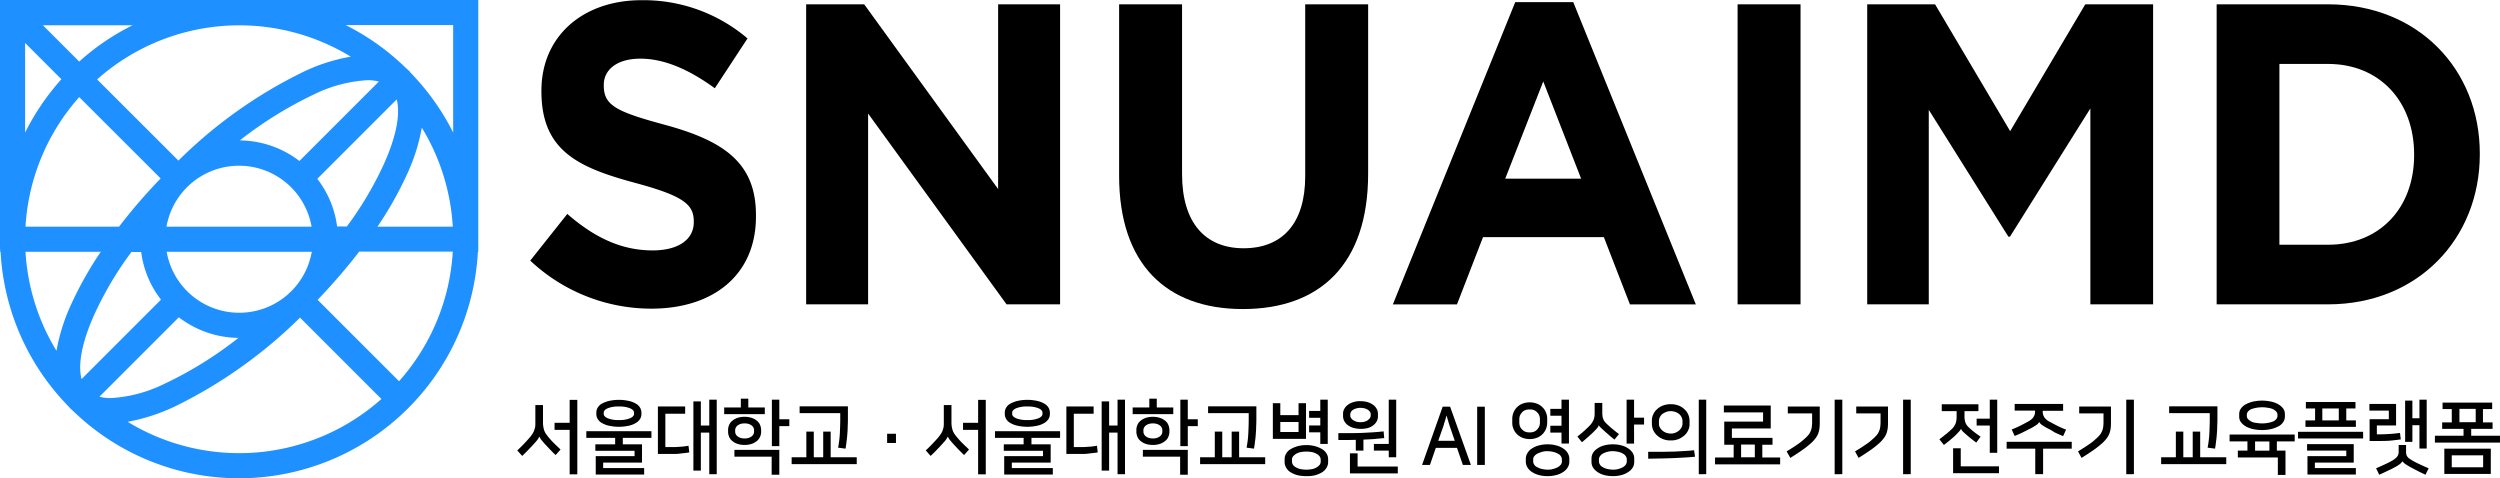 <svg id="로고" xmlns="http://www.w3.org/2000/svg" width="252.296" height="48.267" viewBox="0 0 252.296 48.267">
  <g id="그룹_3485" data-name="그룹 3485" transform="translate(52.205 0.02)">
    <g id="그룹_3483" data-name="그룹 3483" transform="translate(1.306)">
      <path id="패스_5221" data-name="패스 5221" d="M282.63,31.229A17.831,17.831,0,0,1,270.4,26.38l3.74-4.71c2.592,2.256,5.323,3.681,8.608,3.681,2.592,0,4.156-1.088,4.156-2.85v-.079c0-1.682-.989-2.553-5.818-3.859-5.818-1.563-9.558-3.245-9.558-9.261V9.223c0-5.5,4.2-9.123,10.093-9.123a16.17,16.17,0,0,1,10.706,3.859l-3.3,5.027C286.469,7.125,283.956,6,281.522,6s-3.7,1.168-3.7,2.632v.079c0,2,1.227,2.632,6.214,3.978,5.858,1.6,9.143,3.8,9.143,9.083v.079C293.217,27.845,288.844,31.229,282.63,31.229Z" transform="translate(-270.4 -0.1)"/>
      <path id="패스_5222" data-name="패스 5222" d="M431.325,32.478,417.353,13.223V32.478H411.1V2.2h5.858l13.516,18.642V2.2h6.253V32.478Z" transform="translate(-383.256 -1.784)"/>
      <path id="패스_5223" data-name="패스 5223" d="M583.187,32.953c-7.738,0-12.487-4.552-12.487-13.457V2.2h6.352V19.338c0,4.928,2.355,7.48,6.214,7.48,3.879,0,6.214-2.474,6.214-7.263V2.2h6.352V19.278C595.833,28.461,590.945,32.953,583.187,32.953Z" transform="translate(-511.272 -1.784)"/>
      <path id="패스_5224" data-name="패스 5224" d="M734.225,31.6l-2.632-6.788H719.4L716.771,31.6H710.3L722.649,1.1h5.858l12.368,30.5h-6.649Zm-8.747-22.5-3.839,9.816H729.3Z" transform="translate(-623.246 -0.902)"/>
      <path id="패스_5225" data-name="패스 5225" d="M886.1,32.478V2.2h6.352V32.478Z" transform="translate(-764.256 -1.784)"/>
      <path id="패스_5226" data-name="패스 5226" d="M974.72,32.478V12.708l-8.114,12.942h-.158l-8.035-12.8V32.478H952.2V2.2h6.847L966.626,15l7.579-12.8h6.847V32.478Z" transform="translate(-817.275 -1.784)"/>
      <path id="패스_5227" data-name="패스 5227" d="M1141.64,32.478H1130.4V2.2h11.24c9.063,0,15.317,6.531,15.317,15.06v.079C1156.957,25.848,1150.7,32.478,1141.64,32.478Zm8.688-15.139c0-5.363-3.5-9.123-8.687-9.123h-4.908V26.462h4.908c5.185,0,8.688-3.681,8.688-9.044Z" transform="translate(-960.21 -1.784)"/>
    </g>
    <g id="그룹_3484" data-name="그룹 3484" transform="translate(0 40.212)">
      <path id="패스_5228" data-name="패스 5228" d="M266.016,207.62a1.98,1.98,0,0,1-.158.277,3.5,3.5,0,0,1-.3.356c-.158.178-.336.376-.554.594q-.3.327-.712.712l-.495-.554c.475-.435.871-.871,1.227-1.267a4.109,4.109,0,0,0,.3-.4,1.5,1.5,0,0,0,.178-.356,2.4,2.4,0,0,0,.1-.356,2.517,2.517,0,0,0,.02-.4v-1.8h.772v1.8a2.726,2.726,0,0,0,.04.435,2.638,2.638,0,0,0,.1.376,1.6,1.6,0,0,0,.2.356,4.046,4.046,0,0,0,.3.376,6.822,6.822,0,0,0,.515.554c.178.178.4.376.613.594l-.495.554c-.277-.257-.495-.495-.673-.673-.178-.2-.356-.376-.495-.534l-.3-.356a2.893,2.893,0,0,1-.178-.3Zm3.067,3.78v-4.472H267.56v-.712h1.524V203.9h.772v7.52h-.772Z" transform="translate(-263.8 -203.781)"/>
      <path id="패스_5229" data-name="패스 5229" d="M299.95,211.44v-1.86h3.918v-.534H299.91v-.653h2v-.653H299v-.673h6.57v.673h-2.889v.653h1.939v1.84H300.7v.554h4.136v.653Zm2.335-7.54a4.521,4.521,0,0,1,.95.1,2.321,2.321,0,0,1,.712.257,1.123,1.123,0,0,1,.455.4.98.98,0,0,1,.158.514v.178a.929.929,0,0,1-.158.515,1.292,1.292,0,0,1-.455.4,2.319,2.319,0,0,1-.712.257,4.608,4.608,0,0,1-1.9,0,2.32,2.32,0,0,1-.712-.257,1.124,1.124,0,0,1-.455-.4.981.981,0,0,1-.158-.515v-.178a.981.981,0,0,1,.158-.514,1.124,1.124,0,0,1,.455-.4,2.986,2.986,0,0,1,.712-.257A4.52,4.52,0,0,1,302.285,203.9Zm0,2.038a2.79,2.79,0,0,0,1.128-.178c.257-.119.4-.257.4-.435v-.139c0-.178-.139-.317-.4-.435a2.855,2.855,0,0,0-1.128-.178,2.79,2.79,0,0,0-1.128.178c-.257.119-.4.257-.4.435v.139c0,.178.139.317.4.435A2.79,2.79,0,0,0,302.285,205.938Z" transform="translate(-292.034 -203.781)"/>
      <path id="패스_5230" data-name="패스 5230" d="M338.231,205.225h-1.979v3.364h.891c.158,0,.317-.02.455-.02.158-.02.3-.02.475-.04.158-.02.336-.04.515-.079l.079.673c-.2.04-.4.059-.574.079s-.356.04-.515.059a4.473,4.473,0,0,1-.515.02H335.5v-4.789h2.751v.732Zm3.206,6.1h-.752v-4.2h-.851v3.839h-.752v-6.986h.752v2.434h.851V203.8h.752Z" transform="translate(-321.311 -203.701)"/>
      <path id="패스_5231" data-name="패스 5231" d="M373.4,204.863h-4.1v-.673h1.682V203.3h.752v.891H373.4Zm-2.038,3.107a2.142,2.142,0,0,1-.752-.119,1.6,1.6,0,0,1-.515-.3,1.011,1.011,0,0,1-.3-.416,1.352,1.352,0,0,1-.1-.455v-.257a1.175,1.175,0,0,1,.1-.455,1.011,1.011,0,0,1,.3-.416,1.6,1.6,0,0,1,.515-.3,2.143,2.143,0,0,1,.752-.119,2.222,2.222,0,0,1,.752.119,1.6,1.6,0,0,1,.514.3,1.01,1.01,0,0,1,.3.416,1.351,1.351,0,0,1,.1.455v.257a1.174,1.174,0,0,1-.1.455,1.231,1.231,0,0,1-.3.416,1.847,1.847,0,0,1-.514.3A2.305,2.305,0,0,1,371.358,207.97Zm-1.029.495h4.532v2.513h-.772v-1.821h-3.76Zm1.029-1.148a1.315,1.315,0,0,0,.416-.059,1.046,1.046,0,0,0,.3-.158.619.619,0,0,0,.178-.218.527.527,0,0,0,.059-.237v-.178a.527.527,0,0,0-.059-.237.619.619,0,0,0-.178-.218,1.047,1.047,0,0,0-.3-.158,1.485,1.485,0,0,0-.831,0,1.048,1.048,0,0,0-.3.158.617.617,0,0,0-.178.218.528.528,0,0,0-.059.237v.178a.528.528,0,0,0,.059.237.618.618,0,0,0,.178.218,1.047,1.047,0,0,0,.3.158A1.315,1.315,0,0,0,371.358,207.317Zm4.512-1.247h-1.009v2.019h-.752V203.4h.752v1.979h1.009Z" transform="translate(-348.422 -203.3)"/>
      <path id="패스_5232" data-name="패스 5232" d="M410.27,212.345v.693H403.7v-.693h1.484v-2.592h.752v2.592h.95v-2.592h.752v2.592Zm-.891-5.145v.989c0,.356,0,.693-.02.989,0,.3-.02.574-.04.831s-.04.515-.079.732c-.02.238-.059.475-.1.732l-.752-.1a10.154,10.154,0,0,0,.178-1.464c.02-.455.04-.95.04-1.445v-.574h-4.1V207.2Z" transform="translate(-376.014 -206.428)"/>
      <path id="패스_5233" data-name="패스 5233" d="M452.4,221.2h.891v.93H452.4Z" transform="translate(-415.077 -217.658)"/>
      <path id="패스_5234" data-name="패스 5234" d="M474.316,207.62a1.977,1.977,0,0,1-.158.277,3.491,3.491,0,0,1-.3.356c-.158.178-.336.376-.554.594q-.3.327-.712.712l-.495-.554c.475-.435.871-.871,1.227-1.267a4.109,4.109,0,0,0,.3-.4,1.5,1.5,0,0,0,.178-.356,2.381,2.381,0,0,0,.1-.356,2.525,2.525,0,0,0,.02-.4v-1.8h.772v1.8a2.722,2.722,0,0,0,.04.435,2.641,2.641,0,0,0,.1.376,1.6,1.6,0,0,0,.2.356,4.05,4.05,0,0,0,.3.376,6.833,6.833,0,0,0,.515.554c.178.178.4.376.613.594l-.495.554c-.277-.257-.495-.495-.673-.673-.178-.2-.356-.376-.495-.534l-.3-.356a2.893,2.893,0,0,1-.178-.3Zm3.067,3.78v-4.472H475.86v-.712h1.524V203.9h.772v7.52h-.772Z" transform="translate(-430.878 -203.781)"/>
      <path id="패스_5235" data-name="패스 5235" d="M508.33,211.44v-1.86h3.918v-.534H508.29v-.653h2v-.653H507.4v-.673h6.57v.673h-2.889v.653h1.939v1.84H509.1v.554h4.136v.653Zm2.335-7.54a4.521,4.521,0,0,1,.95.1,2.321,2.321,0,0,1,.712.257,1.123,1.123,0,0,1,.455.4.981.981,0,0,1,.158.514v.178a.929.929,0,0,1-.158.515,1.292,1.292,0,0,1-.455.4,2.319,2.319,0,0,1-.712.257,4.608,4.608,0,0,1-1.9,0,2.318,2.318,0,0,1-.712-.257,1.123,1.123,0,0,1-.455-.4.981.981,0,0,1-.158-.515v-.178a.981.981,0,0,1,.158-.514,1.123,1.123,0,0,1,.455-.4,2.985,2.985,0,0,1,.712-.257A4.521,4.521,0,0,1,510.665,203.9Zm0,2.038a2.79,2.79,0,0,0,1.128-.178c.257-.119.4-.257.4-.435v-.139c0-.178-.139-.317-.4-.435a2.856,2.856,0,0,0-1.128-.178,2.79,2.79,0,0,0-1.128.178c-.257.119-.4.257-.4.435v.139c0,.178.139.317.4.435A2.79,2.79,0,0,0,510.665,205.938Z" transform="translate(-459.193 -203.781)"/>
      <path id="패스_5236" data-name="패스 5236" d="M546.531,205.225h-1.979v3.364h.891c.158,0,.317-.02.455-.02.158-.02.3-.02.475-.04.158-.02.336-.04.515-.079l.079.673c-.2.04-.4.059-.574.079s-.356.04-.515.059a4.473,4.473,0,0,1-.514.02H543.8v-4.789h2.751v.732Zm3.186,6.1h-.752v-4.2h-.851v3.839h-.752v-6.986h.752v2.434h.851V203.8h.752Z" transform="translate(-488.389 -203.701)"/>
      <path id="패스_5237" data-name="패스 5237" d="M581.7,204.863h-4.1v-.673h1.682V203.3h.752v.891H581.7Zm-2.058,3.107a2.142,2.142,0,0,1-.752-.119,1.6,1.6,0,0,1-.514-.3,1.01,1.01,0,0,1-.3-.416,1.353,1.353,0,0,1-.1-.455v-.257a1.175,1.175,0,0,1,.1-.455,1.01,1.01,0,0,1,.3-.416,1.6,1.6,0,0,1,.514-.3,2.143,2.143,0,0,1,.752-.119,2.221,2.221,0,0,1,.752.119,1.6,1.6,0,0,1,.515.3,1.011,1.011,0,0,1,.3.416,1.351,1.351,0,0,1,.1.455v.257a1.175,1.175,0,0,1-.1.455,1.011,1.011,0,0,1-.3.416,1.845,1.845,0,0,1-.515.3A2.142,2.142,0,0,1,579.638,207.97Zm-1.009.495h4.532v2.513h-.772v-1.821h-3.76Zm1.009-1.148a1.315,1.315,0,0,0,.415-.059,1.046,1.046,0,0,0,.3-.158.62.62,0,0,0,.178-.218.527.527,0,0,0,.059-.237v-.178a.527.527,0,0,0-.059-.237.619.619,0,0,0-.178-.218,1.047,1.047,0,0,0-.3-.158,1.484,1.484,0,0,0-.831,0,1.048,1.048,0,0,0-.3.158.617.617,0,0,0-.178.218.527.527,0,0,0-.059.237v.178a.528.528,0,0,0,.059.237.617.617,0,0,0,.178.218,1.047,1.047,0,0,0,.3.158A1.506,1.506,0,0,0,579.638,207.317Zm4.532-1.247h-1.009v2.019h-.752V203.4h.752v1.979h1.009Z" transform="translate(-515.5 -203.3)"/>
      <path id="패스_5238" data-name="패스 5238" d="M618.57,212.345v.693H612v-.693h1.484v-2.592h.752v2.592h.95v-2.592h.752v2.592Zm-.891-5.145v.989c0,.356,0,.693-.02.989,0,.3-.02.574-.039.831s-.04.515-.079.732c-.02.238-.059.475-.1.732l-.752-.1a10.159,10.159,0,0,0,.178-1.464c.02-.455.04-.95.04-1.445v-.574h-4.1V207.2Z" transform="translate(-543.093 -206.428)"/>
      <path id="패스_5239" data-name="패스 5239" d="M649.1,207.758v-3.6h.752v1.207h1.841v-1.207h.752v3.6Zm.752-.693h1.841v-1.009h-1.841Zm.435,2.731a1.064,1.064,0,0,1,.158-.554,1.148,1.148,0,0,1,.435-.435,2.806,2.806,0,0,1,.693-.3,3.271,3.271,0,0,1,.91-.119,3.172,3.172,0,0,1,.91.119,2.807,2.807,0,0,1,.693.3,1.307,1.307,0,0,1,.435.435,1.121,1.121,0,0,1,.158.554v.317a1.066,1.066,0,0,1-.158.554,1.355,1.355,0,0,1-.435.455,2.809,2.809,0,0,1-.693.3,3.294,3.294,0,0,1-.91.1,4.135,4.135,0,0,1-.91-.1,2.808,2.808,0,0,1-.693-.3,1.194,1.194,0,0,1-.435-.455,1.119,1.119,0,0,1-.158-.554Zm3.641.04a.59.59,0,0,0-.1-.3.778.778,0,0,0-.3-.257,1.369,1.369,0,0,0-.455-.178,3,3,0,0,0-1.187,0,1.367,1.367,0,0,0-.455.178,1.261,1.261,0,0,0-.3.257.588.588,0,0,0-.1.3v.237a.588.588,0,0,0,.1.3.775.775,0,0,0,.3.257,1.366,1.366,0,0,0,.455.178,3,3,0,0,0,1.188,0,1.369,1.369,0,0,0,.455-.178,1.266,1.266,0,0,0,.3-.257.59.59,0,0,0,.1-.3Zm-.04-1.563V207.1h-1.128v-.693h1.128v-.772h-1.128v-.693h1.128V203.8h.752v4.472Z" transform="translate(-572.851 -203.701)"/>
      <path id="패스_5240" data-name="패스 5240" d="M684.261,208.925v-1.069c-.534.02-1.128.02-1.761.02v-.693h1.207c.376,0,.732-.02,1.088-.02l1.088-.059c.376-.02.772-.059,1.187-.1l.059.673c-.336.04-.673.059-1.009.1-.336.02-.693.04-1.089.059v1.108h-.772Zm.475-2.177a2.731,2.731,0,0,1-.732-.1,2.074,2.074,0,0,1-.554-.277,1.179,1.179,0,0,1-.356-.416,1.074,1.074,0,0,1-.119-.495v-.237a.941.941,0,0,1,.119-.475,1.179,1.179,0,0,1,.356-.416,1.619,1.619,0,0,1,.554-.277,2.118,2.118,0,0,1,.732-.1,2.73,2.73,0,0,1,.732.1,2.073,2.073,0,0,1,.554.277,1.179,1.179,0,0,1,.356.416,1.054,1.054,0,0,1,.119.475v.257a1.073,1.073,0,0,1-.119.495,1.179,1.179,0,0,1-.356.416,1.619,1.619,0,0,1-.554.277A2.865,2.865,0,0,1,684.736,206.749Zm-.317,3.8H688.5v.693h-4.829v-2.019h.772v1.326Zm.317-4.472a1.449,1.449,0,0,0,.435-.059.8.8,0,0,0,.316-.158.932.932,0,0,0,.2-.2.561.561,0,0,0,.079-.237v-.158a.38.38,0,0,0-.079-.237.628.628,0,0,0-.2-.2,1.176,1.176,0,0,0-.316-.139,1.628,1.628,0,0,0-.871,0,1.174,1.174,0,0,0-.317.139.627.627,0,0,0-.2.2.563.563,0,0,0-.079.237v.158a.381.381,0,0,0,.079.237.627.627,0,0,0,.2.2,1.183,1.183,0,0,0,.317.158A1.361,1.361,0,0,0,684.736,206.076Zm2.85,3.542v-.673h-1.5v-.673h1.5V203.8h.752v5.818Z" transform="translate(-599.641 -203.701)"/>
      <path id="패스_5241" data-name="패스 5241" d="M730.128,213.277h-.811l-.594-1.722h-2.137l-.594,1.722H725.2l2.078-5.877h.752Zm-3.3-2.434H728.5l-.475-1.385a2.821,2.821,0,0,1-.1-.317,1.843,1.843,0,0,1-.079-.257c-.02-.079-.059-.178-.079-.257-.02-.1-.059-.2-.1-.336-.04.139-.079.257-.1.356s-.059.178-.079.257-.059.158-.079.257a2.793,2.793,0,0,1-.1.317Z" transform="translate(-633.891 -206.589)"/>
      <path id="패스_5242" data-name="패스 5242" d="M754.072,207.4v5.877H753.3V207.4Z" transform="translate(-656.43 -206.589)"/>
      <path id="패스_5243" data-name="패스 5243" d="M774.723,206.135a1.661,1.661,0,0,1-.416,1.088,1.654,1.654,0,0,1-.554.4,2.058,2.058,0,0,1-1.583,0,1.654,1.654,0,0,1-.554-.4,1.471,1.471,0,0,1-.317-.534,1.431,1.431,0,0,1-.1-.554v-.416a1.661,1.661,0,0,1,.416-1.088,1.654,1.654,0,0,1,.554-.4,2.058,2.058,0,0,1,1.583,0,1.653,1.653,0,0,1,.554.4,1.474,1.474,0,0,1,.317.534,1.43,1.43,0,0,1,.1.554Zm-.732-.356a1.122,1.122,0,0,0-.059-.356.774.774,0,0,0-.2-.317.952.952,0,0,0-.317-.237,1.1,1.1,0,0,0-.455-.079,1.2,1.2,0,0,0-.475.079.788.788,0,0,0-.317.237,1.06,1.06,0,0,0-.2.317,1.122,1.122,0,0,0-.059.356v.336a1.121,1.121,0,0,0,.059.356.773.773,0,0,0,.2.317.953.953,0,0,0,.317.237,1.138,1.138,0,0,0,.475.079,1.043,1.043,0,0,0,.455-.079.787.787,0,0,0,.317-.237,1.062,1.062,0,0,0,.2-.317,1.121,1.121,0,0,0,.059-.356Zm-1.425,3.978a1.119,1.119,0,0,1,.158-.554,1.354,1.354,0,0,1,.435-.455,2.238,2.238,0,0,1,.693-.317,3.27,3.27,0,0,1,.91-.119,3.172,3.172,0,0,1,.91.119,2.238,2.238,0,0,1,.693.317,1.354,1.354,0,0,1,.435.455,1.12,1.12,0,0,1,.158.554v.317a1.12,1.12,0,0,1-.158.554,1.354,1.354,0,0,1-.435.455,2.239,2.239,0,0,1-.693.317,3.271,3.271,0,0,1-.91.119,3.173,3.173,0,0,1-.91-.119,2.238,2.238,0,0,1-.693-.317,1.354,1.354,0,0,1-.435-.455,1.119,1.119,0,0,1-.158-.554Zm3.641.059a.59.59,0,0,0-.1-.3.642.642,0,0,0-.3-.257,1.367,1.367,0,0,0-.455-.178,2.694,2.694,0,0,0-.594-.079,1.876,1.876,0,0,0-.594.079,3.658,3.658,0,0,0-.455.178,1.265,1.265,0,0,0-.3.257.589.589,0,0,0-.1.3v.237a.589.589,0,0,0,.1.3.642.642,0,0,0,.3.257,1.367,1.367,0,0,0,.455.178,2.693,2.693,0,0,0,.594.079,1.876,1.876,0,0,0,.594-.079,1.985,1.985,0,0,0,.455-.178,1.264,1.264,0,0,0,.3-.257.59.59,0,0,0,.1-.3Zm-.04-1.583v-1.108h-1.128v-.693h1.128v-1.009h-1.128v-.693h1.128v-.93h.752v4.433Z" transform="translate(-670.788 -203.701)"/>
      <path id="패스_5244" data-name="패스 5244" d="M806.557,206.392a.827.827,0,0,1-.178.3c-.1.119-.218.237-.336.356-.158.158-.356.336-.554.515-.218.178-.416.376-.633.534l-.455-.574q.386-.3.712-.594c.218-.2.4-.376.534-.515a1.567,1.567,0,0,0,.238-.3,2.173,2.173,0,0,0,.158-.3,1.491,1.491,0,0,0,.079-.317,2.267,2.267,0,0,0,.02-.376v-.989h.772v.95a1.817,1.817,0,0,0,.02.336.632.632,0,0,0,.059.277.752.752,0,0,0,.119.257,1.252,1.252,0,0,0,.218.257q.267.267.594.534c.218.178.435.356.673.534l-.455.554c-.2-.158-.4-.317-.574-.475s-.376-.317-.554-.495c-.119-.1-.218-.2-.3-.277a1.4,1.4,0,0,1-.158-.2Zm-.732,3.364a1.1,1.1,0,0,1,.138-.554,1.354,1.354,0,0,1,.435-.455,2.121,2.121,0,0,1,.673-.317,3.173,3.173,0,0,1,.91-.119,3.27,3.27,0,0,1,.91.119,2.12,2.12,0,0,1,.673.317,1.579,1.579,0,0,1,.435.455,1.1,1.1,0,0,1,.138.554v.317a1.1,1.1,0,0,1-.138.554,1.354,1.354,0,0,1-.435.455,2.12,2.12,0,0,1-.673.317,3.173,3.173,0,0,1-.91.119,3.272,3.272,0,0,1-.91-.119,2.122,2.122,0,0,1-.673-.317,1.579,1.579,0,0,1-.435-.455,1.1,1.1,0,0,1-.138-.554Zm3.562.059a.589.589,0,0,0-.1-.3.7.7,0,0,0-.277-.257,1.437,1.437,0,0,0-.435-.178,2.693,2.693,0,0,0-.594-.079,1.874,1.874,0,0,0-.594.079,1.807,1.807,0,0,0-.435.178.876.876,0,0,0-.277.257.589.589,0,0,0-.1.3v.237a.589.589,0,0,0,.1.3.7.7,0,0,0,.277.257,1.437,1.437,0,0,0,.435.178,2.69,2.69,0,0,0,.594.079,1.875,1.875,0,0,0,.594-.079,1.806,1.806,0,0,0,.435-.178.875.875,0,0,0,.277-.257.589.589,0,0,0,.1-.3Zm1.742-3.5h-1.009v1.92h-.752V203.8h.752v1.821h1.009Z" transform="translate(-697.418 -203.701)"/>
      <path id="패스_5245" data-name="패스 5245" d="M845.23,209.559c-.317.04-.653.059-1.009.079-.336.02-.693.04-1.088.059-.376.02-.792.02-1.227.04-.435,0-.91.02-1.405.02v-.693h1.405c.435,0,.831-.02,1.207-.02.376-.02.732-.04,1.049-.059.337-.02.653-.04.97-.079Zm-2.454-1.643a2.015,2.015,0,0,1-.792-.139,1.794,1.794,0,0,1-.594-.376,1.568,1.568,0,0,1-.376-.515,1.63,1.63,0,0,1-.139-.613V205.9a1.325,1.325,0,0,1,.139-.613,1.388,1.388,0,0,1,.376-.515,1.8,1.8,0,0,1,.594-.376,2.331,2.331,0,0,1,1.583,0,1.793,1.793,0,0,1,.594.376,1.571,1.571,0,0,1,.376.515,1.633,1.633,0,0,1,.138.613v.376a1.327,1.327,0,0,1-.138.613,1.389,1.389,0,0,1-.376.515,2.178,2.178,0,0,1-.594.376A2.016,2.016,0,0,1,842.776,207.916Zm0-.693a1.162,1.162,0,0,0,.455-.079,1.432,1.432,0,0,0,.376-.218,1.287,1.287,0,0,0,.257-.317.819.819,0,0,0,.1-.376v-.277a.974.974,0,0,0-.1-.4.956.956,0,0,0-.257-.317,1.135,1.135,0,0,0-.376-.2,1.349,1.349,0,0,0-.911,0,2.258,2.258,0,0,0-.376.2,1.007,1.007,0,0,0-.257.317.9.9,0,0,0-.1.4v.277a.632.632,0,0,0,.1.376.957.957,0,0,0,.257.317,1.174,1.174,0,0,0,.376.218A1.562,1.562,0,0,0,842.776,207.224Zm2.83,4.1V203.8h.752v7.52Z" transform="translate(-726.374 -203.701)"/>
      <path id="패스_5246" data-name="패스 5246" d="M875.53,210.738v-2.315h3.918v-.93H875.49V206.8h4.73v2.315H876.3v.95h4.1v.693h-1.029v1.286h1.8v.693H874.6v-.693h1.88v-1.286h-.95Zm1.7,1.286h1.385v-1.286h-1.385Z" transform="translate(-753.726 -206.107)"/>
      <path id="패스_5247" data-name="패스 5247" d="M911.1,209.024c.416-.257.772-.475,1.049-.673a5.982,5.982,0,0,0,.712-.554,3.284,3.284,0,0,0,.455-.455,1.576,1.576,0,0,0,.237-.435,1.691,1.691,0,0,0,.1-.455,4.467,4.467,0,0,0,.02-.534v-.732h-2.454v-.693h3.226v1.445c0,.237,0,.475-.02.673a2.507,2.507,0,0,1-.119.554,1.86,1.86,0,0,1-.277.515,3.218,3.218,0,0,1-.515.554,8.763,8.763,0,0,1-.831.653c-.336.237-.732.495-1.207.792Zm4.848,2.3V203.8h.772v7.52Z" transform="translate(-783.002 -203.701)"/>
      <path id="패스_5248" data-name="패스 5248" d="M946,209.024c.416-.257.772-.475,1.049-.673a4.708,4.708,0,0,0,.712-.554,3.277,3.277,0,0,0,.455-.455,1.578,1.578,0,0,0,.237-.435,1.7,1.7,0,0,0,.1-.455,4.494,4.494,0,0,0,.02-.534v-.732h-2.454v-.693h3.206v1.445c0,.237,0,.475-.02.673a2.5,2.5,0,0,1-.119.554,1.857,1.857,0,0,1-.277.515,3.22,3.22,0,0,1-.514.554,8.772,8.772,0,0,1-.831.653c-.336.237-.732.495-1.207.792Zm4.848,2.3V203.8h.772v7.52Z" transform="translate(-810.996 -203.701)"/>
      <path id="패스_5249" data-name="패스 5249" d="M991.177,206.749a.913.913,0,0,1-.2.277c-.1.119-.218.237-.336.356-.158.158-.356.317-.554.495-.2.158-.416.336-.633.495L989,207.8c.257-.178.475-.376.712-.554q.327-.267.534-.475a1.479,1.479,0,0,0,.237-.277,2.144,2.144,0,0,0,.158-.3,1.669,1.669,0,0,0,.079-.336,2.517,2.517,0,0,0,.02-.4v-.495h-1.5v-.693h3.7v.693h-1.405v.455a2.1,2.1,0,0,0,.079.653,1.24,1.24,0,0,0,.317.495,6.88,6.88,0,0,0,.574.495q.3.237.653.475l-.435.594c-.2-.139-.4-.3-.574-.435s-.356-.3-.534-.455c-.119-.1-.218-.2-.3-.277-.059-.079-.1-.158-.138-.218Zm-.02,3.78h3.859v.693h-4.631v-2.513h.772Zm2.929-1.385v-2.731H992.76v-.693h1.326V203.8h.752v5.363h-.752Z" transform="translate(-845.486 -203.701)"/>
      <path id="패스_5250" data-name="패스 5250" d="M1026.189,213.085v-2.573H1023.3v-.693h6.57v.693h-2.889v2.573Zm1.267-4.611a5.784,5.784,0,0,1-.594-.356.949.949,0,0,1-.277-.3h0a.761.761,0,0,1-.277.3,5.807,5.807,0,0,1-.594.356c-.218.1-.455.237-.712.356-.257.139-.554.257-.89.4l-.3-.653c.3-.119.574-.237.851-.376s.534-.277.792-.416a2.046,2.046,0,0,0,.376-.257.889.889,0,0,0,.218-.277.778.778,0,0,0,.1-.277,1.508,1.508,0,0,0,.02-.3h-2.058V206H1029v.693h-2.058a1.49,1.49,0,0,0,.02.3,1.15,1.15,0,0,0,.1.277.89.89,0,0,0,.218.277,1.4,1.4,0,0,0,.376.257c.257.139.515.277.792.416s.554.257.851.376l-.3.653c-.317-.139-.613-.257-.891-.4A4.554,4.554,0,0,0,1027.456,208.474Z" transform="translate(-872.999 -205.466)"/>
      <path id="패스_5251" data-name="패스 5251" d="M1059.7,209.024c.415-.257.772-.475,1.049-.673a4.71,4.71,0,0,0,.712-.554,3.281,3.281,0,0,0,.455-.455,1.578,1.578,0,0,0,.237-.435,1.686,1.686,0,0,0,.1-.455,4.481,4.481,0,0,0,.02-.534v-.732h-2.454v-.693h3.206v1.445c0,.237,0,.475-.02.673a2.5,2.5,0,0,1-.118.554,1.859,1.859,0,0,1-.277.515,3.215,3.215,0,0,1-.514.554,8.758,8.758,0,0,1-.831.653c-.336.237-.732.495-1.207.792Zm4.868,2.3V203.8h.772v7.52Z" transform="translate(-902.195 -203.701)"/>
      <path id="패스_5252" data-name="패스 5252" d="M1108.67,212.345v.693h-6.57v-.693h1.484v-2.592h.752v2.592h.95v-2.592h.752v2.592Zm-.891-5.145v.989c0,.356,0,.693-.02.989,0,.3-.02.574-.04.831s-.04.515-.079.732c-.02.238-.059.475-.1.732l-.752-.1a10.131,10.131,0,0,0,.178-1.464c.02-.455.04-.95.04-1.445v-.574h-4.1V207.2Z" transform="translate(-936.205 -206.428)"/>
      <path id="패스_5253" data-name="패스 5253" d="M1137.851,209.346h.95v-.93H1137v-.693h6.57v.693h-1.8v.93h.871V211.8h-.772v-1.761h-4.037v-.693Zm2.434-5.046a4.277,4.277,0,0,1,.91.1,2.457,2.457,0,0,1,.732.277,1.633,1.633,0,0,1,.475.416.943.943,0,0,1,.178.574v.237a.985.985,0,0,1-.178.574,1.209,1.209,0,0,1-.475.416,3.149,3.149,0,0,1-.732.277,4.329,4.329,0,0,1-1.841,0,2.684,2.684,0,0,1-.732-.277,1.633,1.633,0,0,1-.475-.416.943.943,0,0,1-.178-.574v-.237a.986.986,0,0,1,.178-.574,1.388,1.388,0,0,1,.475-.416,3.14,3.14,0,0,1,.732-.277A4.469,4.469,0,0,1,1140.285,204.3Zm0,2.3a3.073,3.073,0,0,0,.613-.059,2.5,2.5,0,0,0,.495-.139.787.787,0,0,0,.317-.237.476.476,0,0,0,.119-.3v-.158a.437.437,0,0,0-.119-.3,1.329,1.329,0,0,0-.317-.237,1.631,1.631,0,0,0-.495-.139,3.2,3.2,0,0,0-1.227,0,2.5,2.5,0,0,0-.495.139.789.789,0,0,0-.317.237.475.475,0,0,0-.119.3v.158a.475.475,0,0,0,.119.3,1.33,1.33,0,0,0,.317.237,1.126,1.126,0,0,0,.495.139A3.071,3.071,0,0,0,1140.285,206.6Zm-.713,2.751h1.445v-.93h-1.445Z" transform="translate(-964.198 -204.102)"/>
      <path id="패스_5254" data-name="패스 5254" d="M1178.47,208.008v.673h-6.57v-.673Zm-5.818-1.148h.97v-1.207h-.93V205h5.007v.653h-.93v1.207h.969v.653h-5.086v-.653Zm.2,5.462v-1.86h3.918v-.554h-3.958v-.653h4.71v1.86H1173.6v.554h4.136v.653Zm1.5-5.462h1.662v-1.207h-1.662Z" transform="translate(-992.192 -204.664)"/>
      <path id="패스_5255" data-name="패스 5255" d="M1208.32,207.976v-2.2h1.939v-.871H1208.3v-.673h2.691v2.177h-1.939v.891h.376c.317,0,.653-.02.97-.04.336-.02.653-.059.989-.1l.079.653c-.277.04-.614.079-.99.119s-.812.04-1.286.04Zm2.929.4H1212V209a1.327,1.327,0,0,0,.02.3.61.61,0,0,0,.1.237.629.629,0,0,0,.2.2,3.408,3.408,0,0,0,.336.218,6.432,6.432,0,0,0,.653.336c.257.119.574.277.97.435l-.317.653c-.336-.158-.634-.3-.891-.435s-.455-.237-.633-.336a6.457,6.457,0,0,1-.554-.336,1.553,1.553,0,0,1-.257-.257.929.929,0,0,1-.238.277,3.761,3.761,0,0,1-.574.356c-.178.1-.376.2-.633.317s-.534.257-.891.416l-.316-.653c.376-.158.712-.317.969-.435s.475-.237.653-.336a2.457,2.457,0,0,0,.336-.237.988.988,0,0,0,.2-.218.833.833,0,0,0,.119-.514v-.613Zm2.1-4.571h.732v4.928h-.732v-2.355h-.712v1.682h-.732V203.9h.732v1.781h.712Z" transform="translate(-1021.388 -203.701)"/>
      <path id="패스_5256" data-name="패스 5256" d="M1248.27,208.644v.693h-6.57v-.693h2.889v-.693h-2.157V207.3h.97v-1.346h-.93V205.3h5.007v.653h-.93V207.3h.97v.653h-2.157v.693Zm-.93,3.859h-4.69v-2.553h4.69Zm-.771-1.88H1243.4v1.207h3.167Zm-2.395-3.344h1.643v-1.346h-1.643Z" transform="translate(-1048.178 -204.904)"/>
    </g>
  </g>
  <path id="패스_5257" data-name="패스 5257" d="M24.143,48.267a24.05,24.05,0,0,1-16.8-6.827,4.38,4.38,0,0,1-.495-.495A24.105,24.105,0,0,1,.059,25.41H.02l-.02-.4V0H48.267V25.41h-.04A24.136,24.136,0,0,1,24.143,48.267Zm-11.26-5.7a21.588,21.588,0,0,0,25.608-2.3l-8.213-8.213a47.774,47.774,0,0,1-12.7,9A19.329,19.329,0,0,1,12.883,42.567Zm-2.85-2.533a4.3,4.3,0,0,0,1.168.139,14.014,14.014,0,0,0,5.323-1.405,38.784,38.784,0,0,0,7.54-4.67,10.022,10.022,0,0,1-6.016-2.078Zm30.238-1.563A21.526,21.526,0,0,0,45.694,25.39h-9.44a58.955,58.955,0,0,1-4.2,4.868ZM13.279,25.41a34.662,34.662,0,0,0-3.76,6.333c-1.227,2.731-1.682,5.007-1.286,6.511l8.015-8.015a9.862,9.862,0,0,1-2-4.809h-.97Zm-10.706,0A21.558,21.558,0,0,0,5.7,35.4a18.944,18.944,0,0,1,1.484-4.69,36.522,36.522,0,0,1,2.988-5.3Zm14.248,0a7.433,7.433,0,0,0,14.644,0Zm28.873-2.533a21.558,21.558,0,0,0-3.127-9.994,18.944,18.944,0,0,1-1.484,4.69,36.522,36.522,0,0,1-2.988,5.3Zm-10.706,0a34.662,34.662,0,0,0,3.76-6.333c1.227-2.731,1.682-5.007,1.286-6.511l-8.015,8.015a9.862,9.862,0,0,1,2,4.809h.97Zm-3.542,0a7.433,7.433,0,0,0-14.644,0Zm-19.433,0a55.873,55.873,0,0,1,4.2-4.868L7.995,9.8A21.526,21.526,0,0,0,2.573,22.877ZM24.2,14.169a10.022,10.022,0,0,1,6.016,2.078l8.015-8.015a4.3,4.3,0,0,0-1.168-.139A14.014,14.014,0,0,0,31.742,9.5,39.771,39.771,0,0,0,24.2,14.169Zm-6.194,2.038a47.326,47.326,0,0,1,12.7-9A18.145,18.145,0,0,1,35.4,5.719,21.588,21.588,0,0,0,9.8,8.015ZM2.533,13.378A24.63,24.63,0,0,1,6.194,7.995L2.533,4.334ZM41.439,7.342a24.307,24.307,0,0,1,4.294,6.036V2.533H34.889a24.307,24.307,0,0,1,6.036,4.294,3.045,3.045,0,0,1,.257.237A1.157,1.157,0,0,1,41.439,7.342ZM7.995,6.214a23.723,23.723,0,0,1,5.383-3.661H4.334Z" fill="#1e90ff"/>
</svg>
